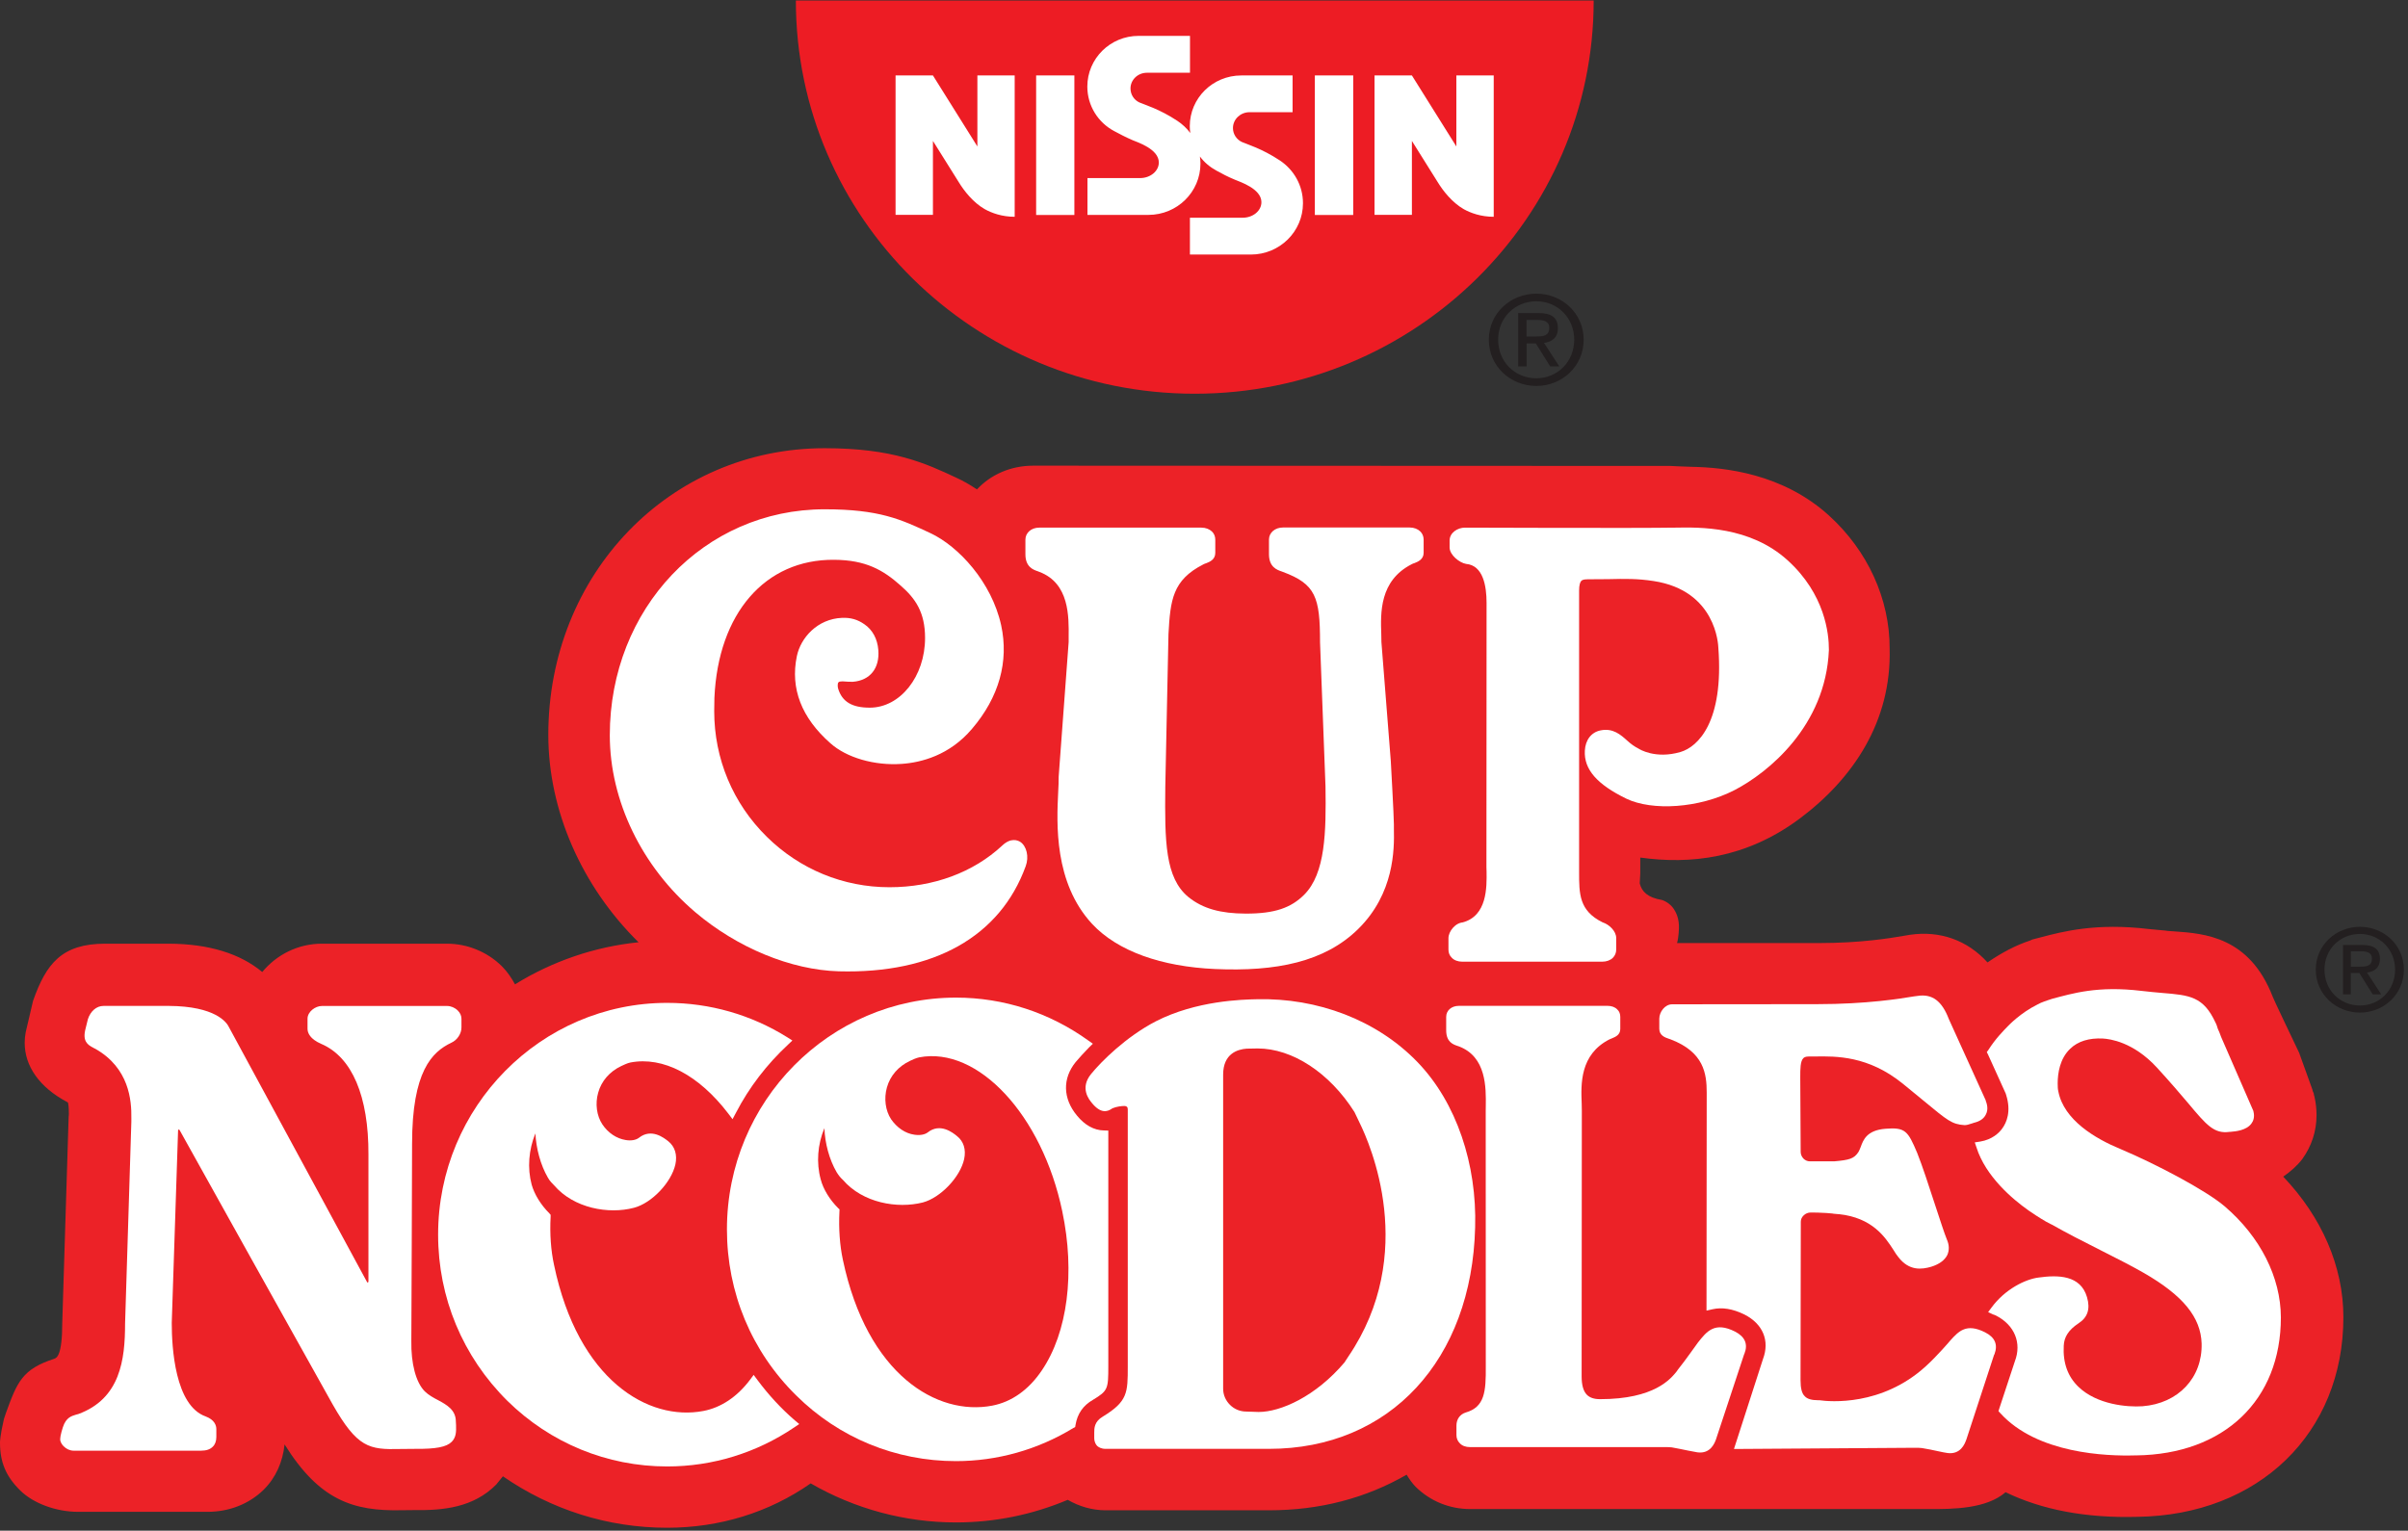 <?xml version="1.0" encoding="UTF-8"?> <svg xmlns="http://www.w3.org/2000/svg" width="357" height="227" viewBox="0 0 357 227" fill="none"><rect x="0" y="0" width="357" height="227" fill="#333333" stroke="none"/><path d="M338.5 174.5C339.57 173.75 340.55 172.91 341.33 171.89C342.72 169.96 343.44 167.73 343.44 165.38C343.44 164.46 343.34 163.53 343.12 162.6L343.06 162.39L343.02 162.14L342.87 161.8L342.83 161.6L340.86 156.13C339.4 153.07 337.08 148.21 336.94 147.81C333.5 138.93 326.83 138.44 322.4 138.13L321.38 138.06L321.05 138.01L318.59 137.78C310.76 136.84 305.79 138.15 302.47 139.03L301.3 139.33L300.96 139.49C298.85 140.18 296.72 141.31 294.66 142.73C291.7 139.46 287.64 137.97 283.12 138.64L282.16 138.8C280.29 139.12 275.93 139.86 269.62 139.86H248.63C248.74 139.49 248.86 138.85 248.91 137.76C248.99 136.14 248.4 135.21 248.2 134.88C247.8 134.22 247.09 133.7 246.4 133.47C244.25 133.12 243.39 132.2 243.1 131.01L243.18 129.52V129.3V127.26V127.18C250.6 128.21 258.81 127.34 266.76 121.44C274.78 115.47 280.44 106.94 280.15 96.19C280.18 88.85 276.9 81.66 271.13 76.43C264.28 70.23 255.76 69.32 250.76 69.23C249.73 69.21 247.67 69.1 247.67 69.1L153.19 69.06C149.82 69.06 146.87 70.4 144.84 72.58C143.83 71.91 142.84 71.33 141.85 70.88C137.22 68.71 132.42 66.47 122.26 66.47C99.28 66.47 81.29 85.14 81.29 108.98C81.29 120.19 86.24 131.44 94.67 139.74C88.17 140.4 81.92 142.54 76.35 145.98C75.83 145.01 75.2 144.09 74.39 143.28C72.24 141.16 69.28 139.95 66.26 139.95H47.72C44.24 139.95 41.04 141.54 38.88 144.15C35.61 141.43 31 139.98 25.04 139.95H15.62C9.14 139.95 6.84 142.93 4.9 148.43L3.81 153.09C3.71 153.61 3.66 154.14 3.66 154.64C3.66 158.15 5.88 161.26 9.91 163.41C9.96 163.44 10.01 163.46 10.05 163.49L10.07 163.5C10.07 163.51 10.08 163.53 10.08 163.54C10.12 163.69 10.21 164.09 10.21 165.18C10.21 165.29 10.21 165.43 10.18 165.58C10.18 165.52 10.18 165.52 9.23 196.19C9.23 201.06 8.39 201.37 8.1 201.48V201.49C3.27 203.04 2.54 204.99 0.88 209.55C0.88 209.55 0.61 210.34 0.58 210.45C1.84774e-06 212.95 0 213.89 0 213.89V213.95C0 216.87 0.89 218.97 3.01 221.05C4.95 222.96 8.33 224.21 11.59 224.21H30.75C33.97 224.21 36.92 223.05 39.08 220.94C40.89 219.16 41.92 216.8 42.19 214.21C47.35 222.49 52.35 224.13 59.53 223.97L61.44 223.95C65.72 224.01 70.18 223.58 73.56 220.17C73.56 220.17 74.1 219.5 74.56 218.94C81.73 223.9 90.12 226.57 98.89 226.57C106.73 226.57 114.06 224.28 120.19 219.99C126.73 223.77 134.16 225.78 141.72 225.78C147.46 225.78 153.02 224.65 158.3 222.43C160 223.41 161.91 223.98 163.93 223.98H188.17C195.67 223.98 202.49 222.19 208.54 218.7C208.92 219.32 209.34 219.94 209.86 220.48C212.04 222.63 214.91 223.8 217.98 223.8H285.66C289.66 223.83 294.51 223.75 297.34 221.3C302.73 223.91 309.26 225.16 316.87 224.95C334.86 224.72 347.42 212.54 347.42 195.34C347.42 187.8 344.2 180.49 338.5 174.5Z" fill="#EC2227"></path><path d="M67.583 210.82C67.583 209.07 66.193 208.32 64.973 207.66C64.263 207.29 63.543 206.9 62.973 206.34C61.663 205.02 60.923 202.23 60.983 198.84C61.003 197.65 61.093 170.78 61.093 169.63C61.093 158.87 64.043 156.01 66.913 154.64C67.803 154.24 68.413 153.29 68.413 152.38V151.08C68.413 150.64 68.223 150.22 67.873 149.87C67.443 149.44 66.853 149.19 66.283 149.19H47.723C46.763 149.19 45.593 150.03 45.593 151.08V152.57C45.593 153.18 45.953 154.09 47.643 154.82C52.193 156.77 54.663 162.59 54.623 171.21V190.11L54.503 190.21L54.433 190.16L33.933 152.31C33.603 151.61 31.923 149.22 25.023 149.18H15.353C14.273 149.18 13.413 149.99 13.033 151.14L12.683 152.56C12.203 154.38 12.953 154.94 13.843 155.39C13.923 155.44 14.003 155.49 14.113 155.53C19.163 158.38 19.513 163.21 19.473 165.8V166.33L18.543 196.31C18.543 201.65 17.833 207.43 11.603 209.71C11.513 209.73 11.413 209.76 11.293 209.79C10.663 210 9.803 210.15 9.313 211.69C9.163 212.14 9.053 212.59 8.983 212.93C8.953 213.08 8.913 213.46 8.923 213.53C8.933 213.63 8.963 213.73 9.003 213.83C9.093 214.07 9.243 214.3 9.453 214.5C9.833 214.89 10.373 215.14 10.923 215.14H29.803C30.593 215.14 31.143 214.95 31.533 214.56C31.893 214.23 32.073 213.71 32.073 213.12V211.95C32.073 211.37 31.793 210.56 30.513 210.07C25.933 208.47 25.463 199.82 25.463 196.19L26.403 167.59L26.453 167.53L26.513 167.51L26.613 167.57C26.783 167.88 46.793 203.81 49.313 208.27C52.973 214.7 54.723 215.01 59.333 214.89C59.983 214.89 60.733 214.87 61.553 214.87C64.643 214.9 66.193 214.6 66.973 213.82C67.653 213.13 67.633 212.27 67.613 211.37C67.603 211.18 67.583 211.02 67.583 210.82Z" fill="white"></path><path d="M112.283 204.64L111.733 203.9L111.183 204.64C109.293 207.15 106.903 208.75 104.283 209.25C96.143 210.81 85.713 204.699 82.143 187.609C81.673 185.459 81.493 182.989 81.633 180.439V180.16L81.443 179.939C80.183 178.679 79.233 177.139 78.823 175.689C78.163 173.229 78.383 170.519 79.373 168.089C79.493 170.329 80.133 172.77 81.223 174.64C81.543 175.22 81.873 175.48 82.143 175.78C85.073 179.2 90.233 180.11 93.983 179.12C96.623 178.43 99.543 175.36 100.133 172.67C100.433 171.27 100.063 170.04 99.073 169.25C98.453 168.76 96.583 167.27 94.723 168.74C94.293 169.07 93.563 169.209 92.763 169.069C91.423 168.859 90.153 168.02 89.313 166.76C88.463 165.49 88.213 163.69 88.683 162.05C89.163 160.31 90.393 158.909 92.103 158.099C92.343 157.989 93.033 157.649 93.473 157.569C98.303 156.649 103.583 159.41 107.953 165.12L108.603 165.979L109.113 165.02C111.063 161.26 113.673 157.86 116.833 154.92L117.473 154.31L116.733 153.839C111.373 150.489 105.233 148.729 98.913 148.729C80.193 148.729 64.953 164.149 64.953 183.099C64.953 192.459 68.613 201.19 75.213 207.74C81.593 214.02 90.013 217.479 98.913 217.479C105.653 217.479 112.163 215.47 117.763 211.68L118.493 211.189L117.823 210.63C115.783 208.87 113.933 206.86 112.283 204.64Z" fill="white"></path><path d="M329.793 178.88C327.023 176.52 319.593 172.6 314.383 170.41C310.623 168.86 305.983 166.1 305.163 161.87C305.083 161.54 305.063 161.19 305.063 160.69C305.063 159.13 305.393 156.97 306.933 155.52C308.063 154.43 309.703 153.91 311.793 154.02C312.763 154.08 316.253 154.5 319.753 158.3C321.763 160.49 323.233 162.22 324.413 163.61C327.123 166.85 328.243 168.18 330.543 167.86L330.723 167.85C331.423 167.79 333.043 167.65 333.783 166.63C334.053 166.28 334.303 165.68 334.083 164.81V164.78L334.063 164.73L329.293 153.78C329.153 153.34 328.963 152.93 328.793 152.54C328.703 152.26 328.623 151.94 328.463 151.66C326.673 147.78 324.633 147.59 320.603 147.26C319.693 147.18 318.653 147.09 317.483 146.95C310.943 146.17 307.253 147.34 304.293 148.11C304.293 148.11 303.093 148.49 302.543 148.73C302.323 148.83 302.143 148.93 302.083 148.96C299.513 150.24 297.833 152.04 297.723 152.14C297.033 152.85 295.843 154.04 294.773 155.73L294.553 156.03L294.723 156.36L297.253 161.94L297.353 162.16L297.423 162.38C298.193 164.83 297.503 166.48 296.813 167.4C296.383 167.99 295.383 169 293.563 169.3L292.773 169.42L293.023 170.16C294.383 174.48 298.403 177.86 300.673 179.46L300.813 179.56C302.283 180.58 303.303 181.15 303.333 181.17L304.113 181.58L304.123 181.57C306.383 182.86 308.883 184.13 311.323 185.36C313.693 186.56 315.953 187.7 317.783 188.75C323.643 192.11 326.283 195.35 326.403 199.25C326.533 204.33 322.933 208.14 317.643 208.55C315.393 208.71 310.883 208.31 308.153 205.68C306.563 204.16 305.823 202.12 305.963 199.58C306.013 198.25 306.713 197.21 308.143 196.26C309.503 195.38 309.923 194.14 309.413 192.38C308.453 189.07 305.083 189.07 302.253 189.46C300.273 189.7 297.233 191.2 295.243 193.93L294.753 194.59L295.493 194.94L295.683 195L295.933 195.11C298.663 196.51 299.763 199.16 298.713 201.89L296.403 208.9L296.283 209.28L296.543 209.56C302.003 215.6 312.323 215.96 316.513 215.84H316.703C329.733 215.68 338.153 207.65 338.153 195.37C338.133 189.43 335.103 183.41 329.793 178.88Z" fill="white"></path><path d="M283.9 214.71C284.28 214.71 284.61 214.71 284.93 214.75C285.8 214.89 286.61 215.06 287.29 215.21C287.92 215.34 288.39 215.45 288.75 215.49C290.67 215.73 291.29 214.12 291.48 213.59L291.52 213.5L295.63 200.94L295.69 200.84C296.23 199.41 295.77 198.33 294.3 197.59C291.52 196.18 290.38 197.44 289.16 198.78C289.02 198.93 288.89 199.1 288.74 199.27L287.94 200.16C287.18 200.98 286.52 201.7 285.5 202.63C278.99 208.57 271.25 207.88 269.76 207.66H269.59C268.59 207.66 267.94 207.47 267.58 207.08C267.14 206.68 266.94 205.9 266.94 204.68L266.98 181.18C266.98 180.83 267.13 180.5 267.41 180.24C267.69 179.97 268.06 179.82 268.45 179.82C268.99 179.82 269.81 179.83 270.75 179.89C270.95 179.91 271.22 179.94 271.46 179.95L271.61 179.96L271.86 180L272.62 180.07V180.06C277.58 180.59 279.48 183.45 280.73 185.39C280.98 185.79 281.19 186.14 281.44 186.43C283.03 188.5 284.89 188.28 286.32 187.86C287.49 187.5 288.31 186.9 288.7 186.12C289.01 185.42 289 184.63 288.62 183.78C288.29 182.98 287.62 180.92 286.9 178.73C285.99 175.92 284.95 172.76 284.23 170.97C282.86 167.74 282.49 167.15 279.5 167.4C276.75 167.63 276.24 169.06 275.86 170.1C275.74 170.4 275.64 170.66 275.51 170.87C274.86 171.84 274.19 172.03 271.93 172.23H268.33C267.96 172.23 267.64 172.08 267.39 171.84C267.13 171.57 266.96 171.22 266.96 170.84L266.9 159.96V159.7C266.9 158.55 266.9 157.37 267.36 156.93C267.43 156.86 267.6 156.68 268.17 156.68H269.06C272.2 156.63 276.97 156.55 282.11 160.72L285.22 163.27C288.75 166.19 289.38 166.73 291.24 166.86C291.51 166.87 291.86 166.78 292.42 166.59C292.53 166.56 292.64 166.5 292.73 166.49C293.53 166.29 294.1 165.9 294.39 165.33C294.86 164.5 294.54 163.62 294.39 163.22L294.37 163.13V163.09L294.33 163.04L288.93 151.14C287.91 148.45 286.46 147.35 284.27 147.7C284.12 147.71 283.94 147.73 283.73 147.77C281.82 148.09 276.77 148.92 269.38 148.92L247.91 148.94C246.82 148.94 246 150.09 246 151.08V152.57C246 153.57 246.86 153.87 247.44 154.06L247.7 154.15C252.62 156.04 253.03 159.22 253.03 162.05L253 193.53V194.37L253.87 194.17C255.3 193.84 256.88 194.09 258.63 194.95C261.34 196.33 262.41 198.81 261.37 201.56L257.07 214.89L283.9 214.71Z" fill="white"></path><path d="M164.313 202.629V167.669L163.643 167.649C162.193 167.619 160.833 166.869 159.663 165.439C157.563 162.909 157.503 159.939 159.473 157.509C159.973 156.899 160.683 156.149 161.453 155.339L162.023 154.789L161.373 154.329C155.583 150.159 148.793 147.949 141.733 147.949C122.993 147.949 107.773 163.349 107.773 182.319C107.773 191.669 111.413 200.419 118.033 206.939C124.393 213.249 132.823 216.689 141.723 216.689C147.823 216.689 153.843 215.009 159.143 211.769L159.403 211.629L159.453 211.319C159.733 209.669 160.553 208.449 162.053 207.589C164.253 206.259 164.313 205.979 164.313 202.629ZM124.963 174.979C127.903 178.399 133.033 179.289 136.813 178.329C139.433 177.629 142.363 174.569 142.943 171.889C143.243 170.469 142.863 169.249 141.873 168.479C141.263 167.979 139.383 166.479 137.543 167.939C137.113 168.269 136.393 168.409 135.553 168.279C134.203 168.089 132.973 167.229 132.113 165.989C131.273 164.719 131.023 162.919 131.493 161.259C131.983 159.529 133.193 158.139 134.913 157.329C135.173 157.199 135.853 156.889 136.273 156.809C144.993 155.139 154.503 165.379 157.483 179.619C159.413 188.759 158.283 197.599 154.453 203.239C152.513 206.119 149.973 207.909 147.113 208.459C138.953 210.029 128.563 203.909 124.963 186.839C124.503 184.689 124.323 182.209 124.453 179.659L124.463 179.359L124.253 179.159C123.003 177.909 122.043 176.349 121.673 174.899C121.003 172.439 121.213 169.719 122.223 167.309C122.303 169.549 122.943 171.969 124.043 173.849C124.363 174.369 124.623 174.669 124.963 174.979Z" fill="white"></path><path d="M210.158 157.519C204.078 151.219 195.278 147.989 186.408 148.189C184.168 148.229 177.348 148.399 171.368 151.459C166.908 153.769 163.228 157.47 161.758 159.28C160.068 161.36 161.438 163.049 161.908 163.609C163.208 165.179 164.168 164.88 164.838 164.42L164.938 164.359C165.538 164.109 166.268 164.019 166.708 164.019C166.878 164.019 166.998 164.07 167.088 164.15C167.158 164.22 167.198 164.349 167.198 164.519V202.65C167.198 206.53 167.198 207.829 163.508 210.079C162.228 210.819 162.228 211.839 162.228 212.439V213.249C162.228 213.859 162.468 214.22 162.658 214.43C162.878 214.63 163.268 214.869 163.908 214.869H188.148C206.088 214.869 218.218 201.639 218.698 182.009C218.968 172.689 215.958 163.539 210.158 157.519ZM199.358 202.019C195.048 207.119 189.848 209.4 186.598 209.4C186.318 209.4 186.018 209.379 185.688 209.369C185.398 209.349 185.078 209.339 184.778 209.339C183.858 209.339 182.998 208.989 182.358 208.349C181.708 207.709 181.338 206.859 181.338 205.949V159.369C181.338 156.229 183.508 155.619 184.808 155.519C185.438 155.509 185.898 155.489 186.448 155.489C191.598 155.489 197.118 159.09 200.808 164.92L201.568 166.509C203.108 169.639 210.298 185.909 199.878 201.209L199.388 201.959L199.358 202.019Z" fill="white"></path><path d="M258.626 200.75C259.176 199.34 258.706 198.25 257.256 197.49C254.216 195.95 253.046 197.43 251.716 199.12L251.646 199.22C251.316 199.67 250.946 200.19 250.556 200.73C250.006 201.49 249.386 202.34 248.706 203.19L248.606 203.35C247.706 204.47 245.316 207.5 237.216 207.5C236.336 207.5 235.706 207.28 235.286 206.87C234.746 206.35 234.486 205.41 234.486 204.11L234.516 164.74C234.516 164.41 234.506 164.06 234.496 163.66C234.376 160.76 234.226 156.39 238.596 154.15C238.736 154.09 238.846 154.03 238.976 153.99C239.446 153.79 240.216 153.51 240.216 152.6V150.8C240.216 150.37 240.076 149.98 239.766 149.7C239.416 149.34 238.906 149.17 238.326 149.17H216.286C215.196 149.17 214.406 149.85 214.406 150.81V152.79C214.406 154.55 215.446 154.9 216.106 155.12L216.286 155.18C220.376 156.72 220.316 161.31 220.276 164.05L220.266 164.74L220.276 201.93V202.64C220.306 206.37 220.126 208.67 217.296 209.48C216.446 209.75 215.926 210.47 215.926 211.42V212.82C215.926 213.3 216.096 213.72 216.426 214.04C216.786 214.43 217.316 214.61 217.956 214.61H246.846C247.186 214.61 247.536 214.61 247.856 214.65C248.716 214.8 249.546 214.98 250.236 215.12C250.836 215.23 251.336 215.34 251.676 215.39C253.596 215.63 254.196 214.02 254.396 213.49L254.426 213.4L258.576 200.85L258.626 200.75Z" fill="white"></path><path d="M103.076 135.279C109.316 140.569 117.276 143.849 124.356 144.049C138.436 144.429 148.276 138.899 152.066 128.459C152.586 127.059 152.206 125.479 151.256 124.849C150.886 124.619 149.866 124.189 148.596 125.389C144.306 129.389 138.376 131.579 131.866 131.579C125.036 131.579 118.586 128.929 113.686 124.099C108.656 119.149 105.886 112.529 105.886 105.469C105.886 105.099 105.896 103.899 105.916 103.489C106.466 90.979 113.426 82.929 123.666 83.019C128.336 83.049 130.926 84.509 133.556 86.869C135.726 88.769 137.146 90.819 137.146 94.609C137.146 100.309 133.466 104.949 128.946 104.949C126.336 104.949 124.856 104.089 124.256 102.119C124.216 102.009 124.196 101.769 124.196 101.649C124.196 101.189 124.306 101.049 124.886 101.049H124.966C125.566 101.099 126.136 101.129 126.466 101.109C129.006 100.899 130.436 99.089 130.216 96.389C130.086 94.759 129.366 93.399 128.136 92.569C127.136 91.869 126.106 91.579 124.836 91.629C121.176 91.779 118.696 94.599 118.136 97.319C117.146 102.109 118.826 106.449 123.116 110.229C125.506 112.369 129.646 113.569 133.666 113.289C136.576 113.089 140.776 112.019 144.096 108.099C148.116 103.409 149.596 98.089 148.426 92.719C147.016 86.319 142.106 81.009 137.926 79.059C133.536 77.009 130.356 75.529 122.256 75.529C104.376 75.529 90.406 90.249 90.406 109.049C90.416 118.759 95.146 128.539 103.076 135.279Z" fill="white"></path><path d="M216.772 142.62H237.562C238.172 142.62 238.752 142.41 239.122 142.04C239.432 141.72 239.612 141.31 239.612 140.83V139.12C239.612 138.07 238.552 137.09 237.602 136.79C234.092 135.07 234.112 132.54 234.112 129.31V87.58C234.112 86.82 234.242 86.35 234.432 86.15C234.512 86.07 234.672 85.91 235.382 85.91C236.512 85.91 237.532 85.91 238.432 85.89C240.932 85.83 242.772 85.8 245.152 86.17C254.442 87.58 254.732 95.67 254.752 96.02C255.592 107.06 251.732 110.76 249.152 111.52C245.382 112.63 242.972 111.05 242.972 111.05C242.312 110.71 241.822 110.36 241.272 109.86C240.272 108.96 239.132 107.94 237.292 108.32C235.912 108.59 235.042 109.75 234.962 111.33C234.812 114.11 236.782 116.33 241.102 118.44C244.942 120.29 251.892 119.89 257.182 117.16C262.102 114.6 270.662 107.7 271.142 96.43V96.33C271.152 94.02 270.582 88.13 265.022 83.09C259.442 78.02 251.952 78.19 248.382 78.25H248.032C244.212 78.34 217.492 78.26 217.192 78.25C216.082 78.25 214.912 79.01 214.912 80.17V81.18C214.912 82.31 216.382 83.47 217.362 83.63C219.882 83.85 220.392 86.9 220.392 89.41L220.372 128.64C220.372 128.82 220.372 129.03 220.392 129.23C220.422 131.55 220.512 135.86 216.792 136.81L216.982 136.79C215.792 136.8 214.742 138.12 214.742 139.13V140.83C214.742 141.3 214.902 141.72 215.242 142.04C215.582 142.41 216.152 142.62 216.772 142.62Z" fill="white"></path><path d="M153.883 84.73L154.083 84.81C158.563 86.49 158.463 91.48 158.433 94.46V95.23L156.953 115.199C156.973 115.779 156.923 116.549 156.883 117.459C156.653 122.149 156.253 130.89 161.903 137.01C165.713 141.1 172.243 143.359 180.143 143.709C189.183 144.109 196.393 142.67 201.373 137.76C206.703 132.5 206.723 125.989 206.653 122.949C206.653 122.679 206.653 122.42 206.653 122.24C206.653 121.09 206.193 112.849 206.193 112.849L204.803 95.23C204.803 94.87 204.793 94.48 204.783 94.06C204.673 90.9 204.503 86.12 209.283 83.68C209.403 83.6 209.553 83.559 209.703 83.51C210.213 83.309 211.063 82.969 211.063 81.98V80.019C211.063 79.559 210.883 79.129 210.573 78.82C210.193 78.45 209.633 78.23 209.003 78.23H190.213C189.033 78.23 188.133 78.99 188.133 80.019V82.189C188.133 84.09 189.313 84.51 189.993 84.74L190.203 84.82C195.063 86.629 195.703 88.57 195.703 95.249L196.513 116.64C196.613 123.38 196.513 129.539 193.343 132.699C191.423 134.609 189.033 135.51 184.643 135.49C181.013 135.47 178.353 134.79 176.183 133.03C172.733 130.18 172.673 124.82 172.763 116.64L173.233 94.029C173.513 88.99 173.823 86.029 178.403 83.7C178.533 83.62 178.673 83.579 178.823 83.529C179.343 83.329 180.173 82.99 180.173 81.999V80.04C180.173 79.58 180.023 79.15 179.673 78.82C179.293 78.469 178.753 78.249 178.103 78.249H154.083C152.893 78.249 152.023 79.01 152.023 80.04V82.21C152.023 84.079 153.183 84.499 153.883 84.73Z" fill="white"></path><path d="M343.328 143.799C343.328 140.139 346.338 137.449 349.878 137.449C353.398 137.449 356.388 140.129 356.388 143.799C356.388 147.479 353.398 150.169 349.878 150.169C346.338 150.169 343.328 147.479 343.328 143.799ZM349.878 149.119C352.778 149.119 355.088 146.849 355.088 143.799C355.088 140.779 352.778 138.509 349.878 138.509C346.918 138.509 344.618 140.769 344.618 143.799C344.618 146.849 346.918 149.119 349.878 149.119ZM348.518 147.479H347.368V140.139H350.208C351.958 140.139 352.838 140.779 352.838 142.219C352.838 143.529 351.998 144.109 350.918 144.229L353.028 147.469H351.768L349.788 144.299H348.518V147.479ZM349.868 143.359C350.818 143.359 351.658 143.289 351.658 142.149C351.658 141.239 350.828 141.079 350.048 141.079H348.528V143.359H349.868Z" fill="#231F20"></path><path d="M117.992 0.08C117.992 32.28 144.452 58.39 177.122 58.39C209.772 58.39 236.272 32.28 236.272 0.08H117.992Z" fill="#ED1C24"></path><path d="M153.613 11.19H159.283V31.88H153.613V11.19ZM200.623 11.19H194.933V31.88H200.623V11.19ZM150.163 11.19H145.133H144.903V21.72L138.313 11.19H132.773V31.84V31.86H138.313V20.9L142.133 27C142.953 28.35 144.293 30.04 145.983 31.01C147.013 31.59 148.553 32.15 150.433 32.15V11.19H150.163ZM221.183 11.19H216.153H215.913V21.72L209.323 11.19H203.783V31.84V31.86H209.323V20.9L213.143 27C213.963 28.35 215.313 30.04 216.993 31.01C218.023 31.59 219.573 32.15 221.453 32.15V11.19H221.183ZM189.753 23.8C187.073 22.02 184.823 21.38 184.123 21.06C183.323 20.69 182.793 19.89 182.793 18.99C182.793 17.7 183.893 16.64 185.243 16.64H191.633V11.19H184.023C179.803 11.19 176.393 14.55 176.393 18.71C176.393 19.05 176.413 19.4 176.473 19.73C175.943 19.02 175.293 18.42 174.563 17.93C171.883 16.15 169.623 15.51 168.913 15.19C168.123 14.82 167.603 14.02 167.603 13.12C167.603 11.84 168.683 10.79 170.043 10.79H176.423V5.32H168.803C164.593 5.32 161.203 8.69 161.203 12.84C161.203 15.68 162.803 18.18 165.183 19.44C166.053 19.9 166.763 20.29 167.893 20.78C168.643 21.1 171.803 22.1 171.803 24.1C171.803 25.37 170.553 26.41 169.023 26.41H161.223V31.87H170.253C174.523 31.87 177.973 28.47 177.973 24.26C177.973 23.9 177.943 23.55 177.893 23.21C178.543 24.08 179.403 24.8 180.373 25.32C181.243 25.79 181.943 26.18 183.103 26.66C183.833 26.97 187.013 27.99 187.013 29.98C187.013 31.26 185.773 32.29 184.223 32.29H176.413V37.75H185.443C189.713 37.75 193.173 34.35 193.173 30.14C193.173 27.49 191.813 25.17 189.753 23.8Z" fill="white"></path><path d="M220.727 50.38C220.727 46.44 223.967 43.55 227.777 43.55C231.567 43.55 234.787 46.44 234.787 50.38C234.787 54.34 231.567 57.24 227.777 57.24C223.967 57.24 220.727 54.34 220.727 50.38ZM227.777 56.1C230.907 56.1 233.387 53.65 233.387 50.37C233.387 47.12 230.897 44.68 227.777 44.68C224.597 44.68 222.107 47.12 222.107 50.37C222.107 53.65 224.587 56.1 227.777 56.1ZM226.317 54.34H225.077V46.43H228.137C230.027 46.43 230.967 47.12 230.967 48.68C230.967 50.09 230.067 50.71 228.907 50.85L231.177 54.34H229.827L227.697 50.93H226.327V54.34H226.317ZM227.767 49.9C228.787 49.9 229.687 49.82 229.687 48.6C229.687 47.62 228.797 47.45 227.957 47.45H226.317V49.91H227.767V49.9Z" fill="#231F20"></path></svg> 
